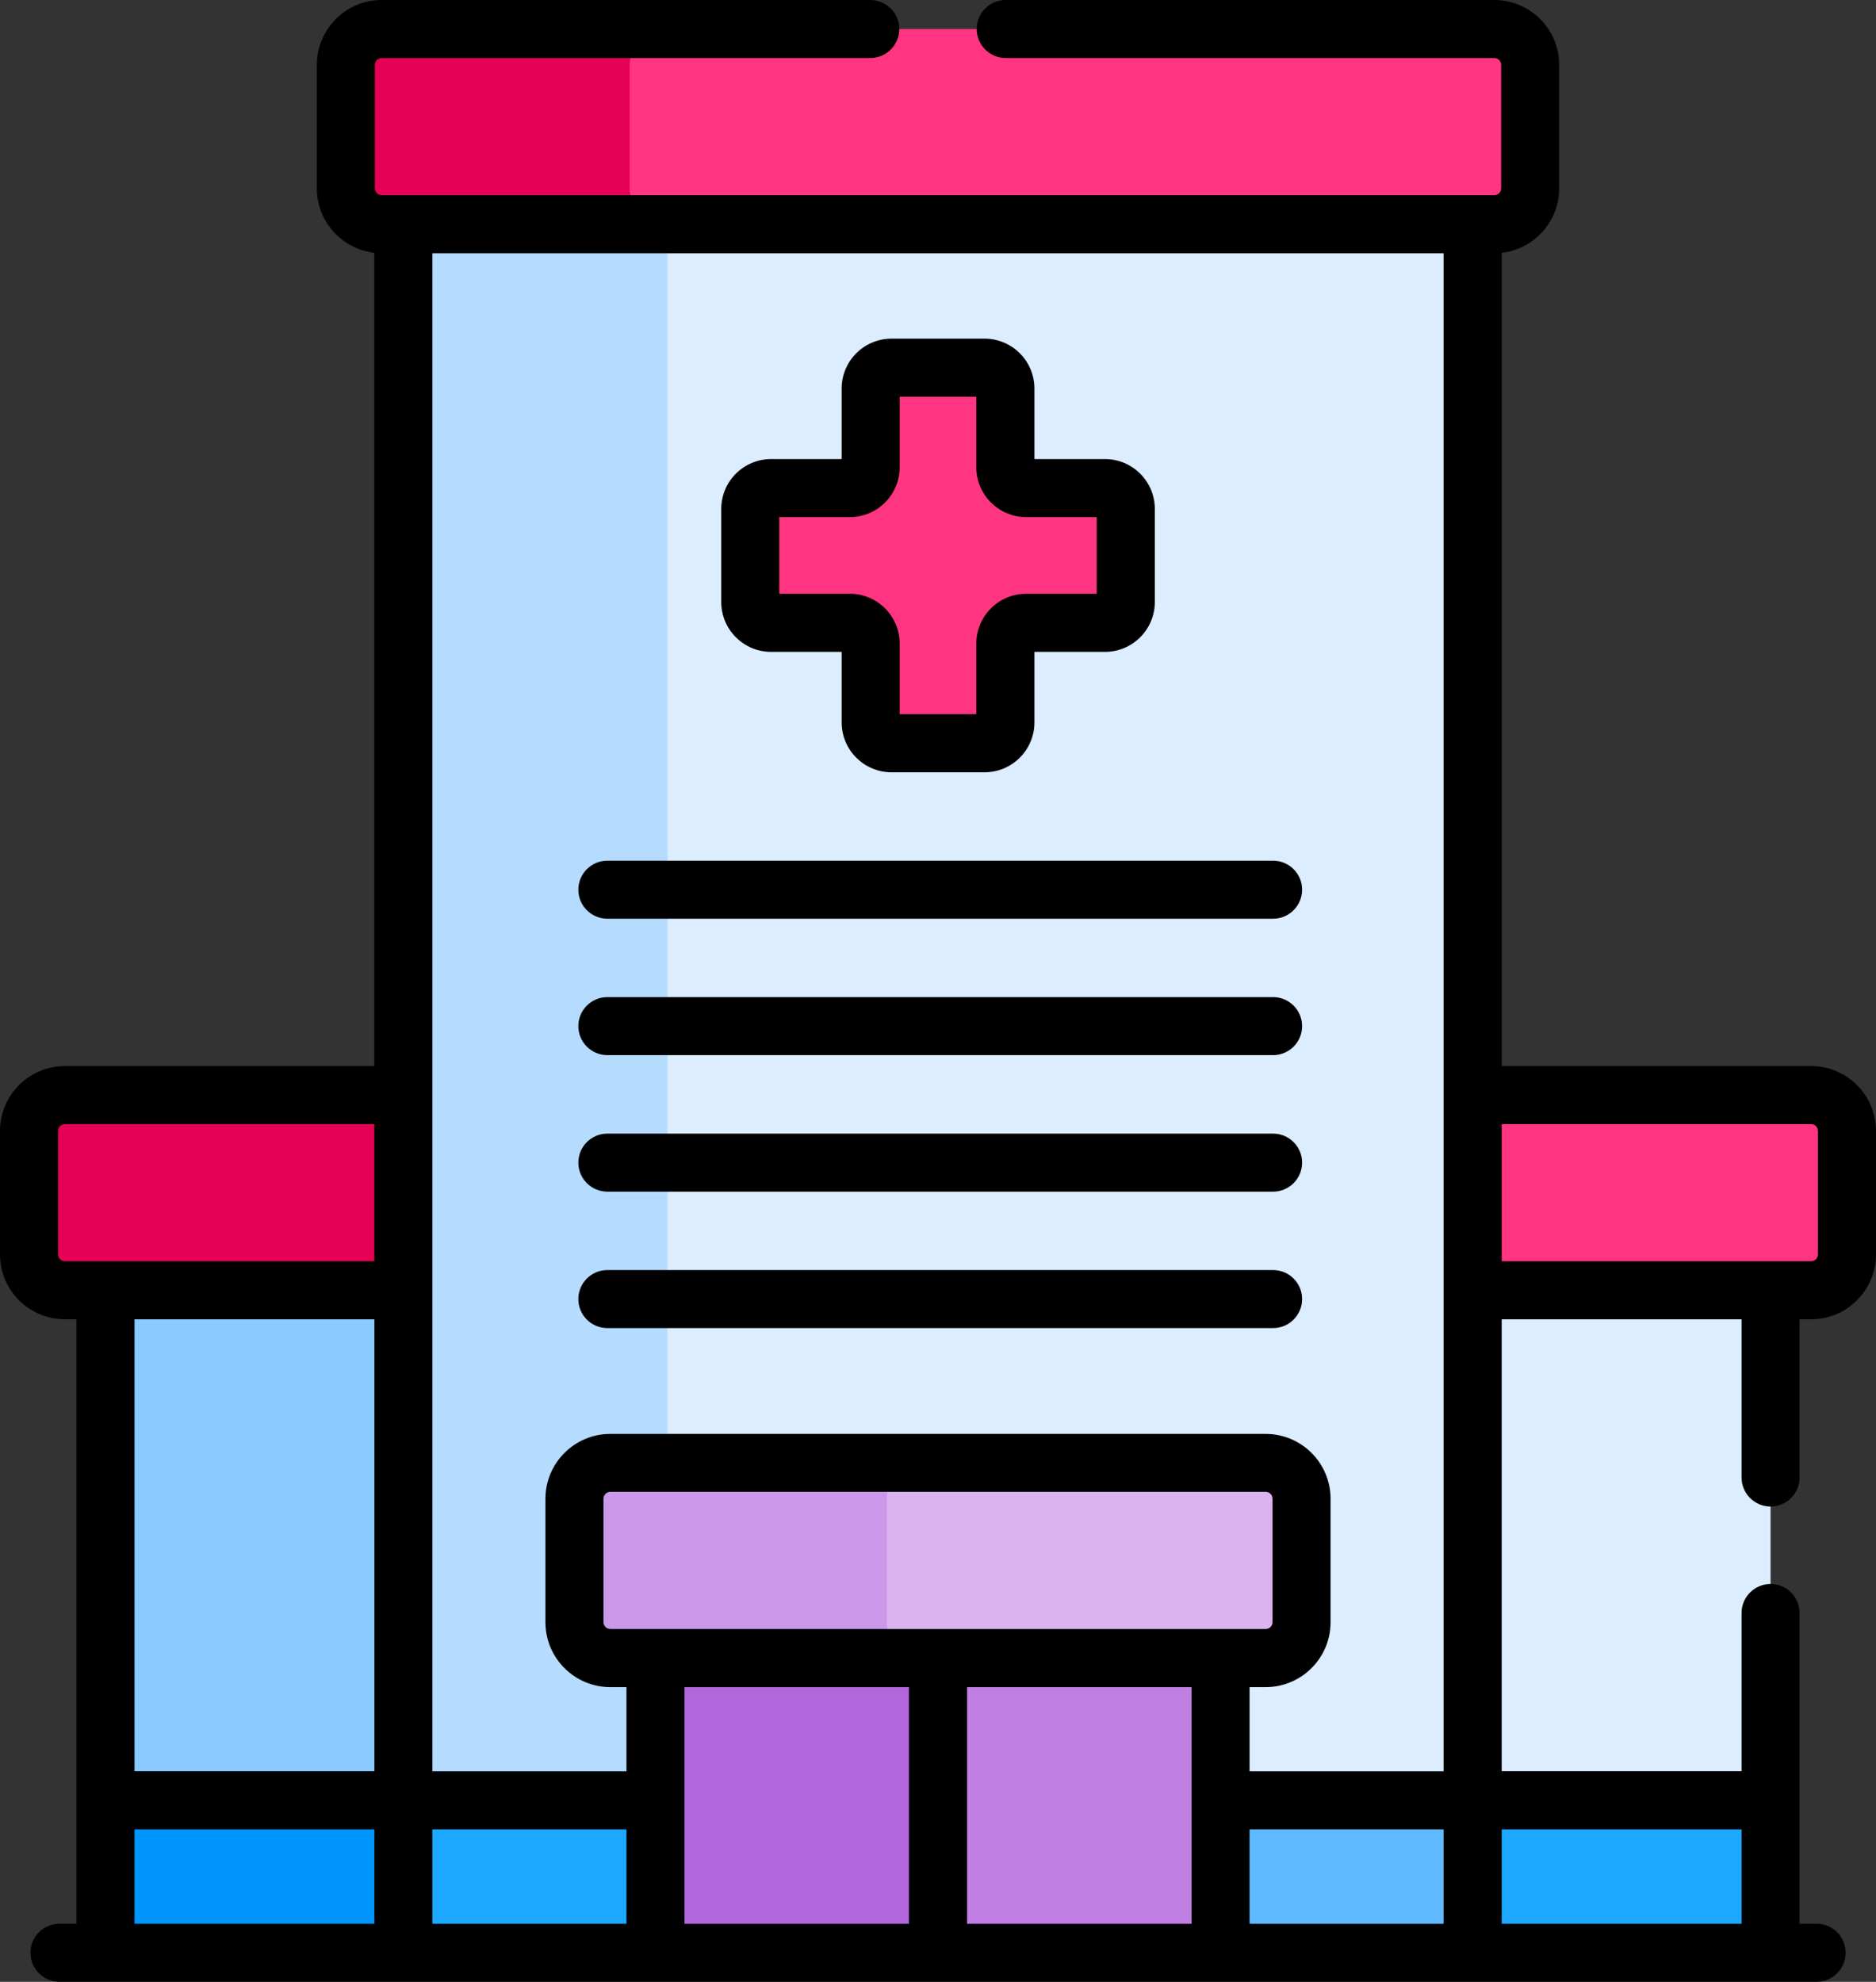 <?xml version="1.0" encoding="UTF-8"?>
<svg xmlns="http://www.w3.org/2000/svg" version="1.1" viewBox="0 0 236.67 250">
  <rect x="0" y="0" width="236.67" height="250" fill="#333333" stroke="none"/>
  <defs>
    <style>
      .cls-1 {
        fill: #b166db;
      }

      .cls-2 {
        fill: #bf7fe3;
      }

      .cls-3 {
        fill: #dbedff;
      }

      .cls-4 {
        fill: #ff3581;
      }

      .cls-5 {
        fill: #0094fd;
      }

      .cls-6 {
        fill: #e50255;
      }

      .cls-7 {
        fill: #8bcaff;
      }

      .cls-8 {
        fill: #cc98e9;
      }

      .cls-9 {
        fill: #dbb3ef;
      }

      .cls-10 {
        fill: #b5dcff;
      }

      .cls-11 {
        fill: #60b9fe;
      }

      .cls-12 {
        fill: #1ca8ff;
      }
    </style>
  </defs>
  <!-- Generator: Adobe Illustrator 28.7.1, SVG Export Plug-In . SVG Version: 1.2.0 Build 142)  -->
  <g>
    <g id="Capa_1">
      <g>
        <g>
          <path class="cls-7" d="M13.3,161.29h39.05v66.29H13.3v-66.29Z"/>
          <path class="cls-3" d="M183.83,161.29h39.54v66.29h-39.54v-66.29Z"/>
          <path class="cls-6" d="M52.35,138.14H8.18c-2.5,0-4.52,2.02-4.52,4.52v15.58c0,2.5,2.02,4.52,4.52,4.52h44.17v-24.62Z"/>
          <path class="cls-4" d="M228.48,138.14h-44.66v24.62h44.66c2.5,0,4.52-2.02,4.52-4.52v-15.58c0-2.5-2.02-4.52-4.52-4.52h0Z"/>
          <path class="cls-5" d="M13.3,227.1h39.05v19.24H13.3v-19.24Z"/>
          <path class="cls-12" d="M183.83,227.1h39.54v19.24h-39.54v-19.24Z"/>
          <path class="cls-3" d="M82.69,27.01h103.09v200.57h-103.09V27.01Z"/>
          <path class="cls-10" d="M50.88,27.01h33.32v200.57h-33.32V27.01Z"/>
          <path class="cls-4" d="M139.39,61.57h-9.93c-1.45,0-2.63-1.18-2.63-2.63v-9.93c0-1.45-1.18-2.63-2.63-2.63h-11.74c-1.45,0-2.63,1.18-2.63,2.63v9.93c0,1.45-1.18,2.63-2.63,2.63h-9.93c-1.45,0-2.63,1.18-2.63,2.63v11.74c0,1.45,1.18,2.63,2.63,2.63h9.93c1.45,0,2.63,1.18,2.63,2.63v9.93c0,1.45,1.18,2.63,2.63,2.63h11.74c1.45,0,2.63-1.18,2.63-2.63v-9.93c0-1.45,1.18-2.63,2.63-2.63h9.93c1.45,0,2.63-1.18,2.63-2.63v-11.74c0-1.45-1.18-2.63-2.63-2.63h0Z"/>
          <path class="cls-12" d="M50.88,227.1h35.58v19.24h-35.58v-19.24Z"/>
          <path class="cls-11" d="M151.65,227.1h34.13v19.24h-34.13v-19.24Z"/>
          <path class="cls-2" d="M117.35,207.55h36.63v38.78h-36.63v-38.78Z"/>
          <path class="cls-1" d="M82.69,207.55h35.64v38.78h-35.64v-38.78Z"/>
          <path class="cls-9" d="M159.68,184.53h-45.34c-1.42.74-2.8,1.46-2.8,1.46l-.57,1.46v18.72l.9,1.71,2.62,1.27h45.2c2.5,0,4.52-2.02,4.52-4.52v-15.58c0-2.5-2.02-4.52-4.52-4.52h0Z"/>
          <path class="cls-8" d="M111.87,204.63v-15.58c0-2.5,2.02-4.52,4.52-4.52h-39.4c-2.5,0-4.52,2.02-4.52,4.52v15.58c0,2.5,2.02,4.52,4.52,4.52h39.4c-2.5,0-4.52-2.02-4.52-4.52h0Z"/>
          <path class="cls-4" d="M188.51,3.66h-106.46l-1.65.68-1.55,2.69v17.86l1.42,2.24,2.24,1.15h105.99c2.5,0,4.52-2.02,4.52-4.52v-15.58c0-2.5-2.02-4.52-4.52-4.52Z"/>
          <path class="cls-6" d="M79.44,23.76v-15.58c0-2.5,2.02-4.52,4.52-4.52h-35.81c-2.5,0-4.52,2.02-4.52,4.52v15.58c0,2.5,2.02,4.52,4.52,4.52h35.81c-2.5,0-4.52-2.03-4.52-4.52Z"/>
        </g>
        <g>
          <path d="M8.18,134.48c-4.51,0-8.18,3.67-8.18,8.18v15.58c0,4.51,3.67,8.18,8.18,8.18h1.46v76.25h-2.14c-2.02,0-3.66,1.64-3.66,3.66s1.64,3.66,3.66,3.66h221.68c2.02,0,3.66-1.64,3.66-3.66s-1.64-3.66-3.66-3.66h-2.15v-39.2c0-2.02-1.64-3.66-3.66-3.66s-3.66,1.64-3.66,3.66v19.96h-30.26v-57.01h30.26v19.96c0,2.02,1.64,3.66,3.66,3.66s3.66-1.64,3.66-3.66v-19.96h1.46c4.51,0,8.18-3.67,8.18-8.18v-15.58c0-4.51-3.67-8.18-8.18-8.18h-39.04V31.89c4.08-.46,7.25-3.93,7.25-8.13v-15.58c0-4.51-3.67-8.18-8.18-8.18h-61.64c-2.02,0-3.66,1.64-3.66,3.66s1.64,3.66,3.66,3.66h61.64c.47,0,.86.39.86.86v15.58c0,.47-.39.86-.86.86H48.15c-.47,0-.86-.39-.86-.86v-15.58c0-.47.39-.86.86-.86h61.64c2.02,0,3.66-1.64,3.66-3.66S111.81,0,109.79,0h-61.64C43.64,0,39.97,3.67,39.97,8.18v15.58c0,4.2,3.18,7.66,7.25,8.13v102.59H8.18ZM47.23,242.68h-30.26v-11.92h30.26v11.92h0ZM47.23,223.43h-30.26v-57.01h30.26v57.01h0ZM47.23,159.1H8.18c-.47,0-.86-.39-.86-.86v-15.58c0-.47.39-.86.86-.86h39.04v17.3ZM189.45,141.8h39.04c.47,0,.86.39.86.86v15.58c0,.47-.39.86-.86.86h-39.04v-17.3ZM189.45,230.76h30.26v11.92h-30.26v-11.92ZM114.67,242.68h-28.32v-29.86h28.32v29.86ZM150.32,242.68h-28.32v-29.86h28.32v29.86ZM76.99,205.49c-.47,0-.86-.39-.86-.86v-15.58c0-.47.39-.86.86-.86h82.69c.47,0,.86.39.86.86v15.58c0,.47-.39.86-.86.86h-82.69,0ZM182.12,242.68h-24.48v-11.92h24.48v11.92ZM54.55,31.95h127.57v191.49h-24.48v-10.62h2.04c4.51,0,8.18-3.67,8.18-8.18v-15.58c0-4.51-3.67-8.18-8.18-8.18h-82.69c-4.51,0-8.18,3.67-8.18,8.18v15.58c0,4.51,3.67,8.18,8.18,8.18h2.04v10.62h-24.48V31.95ZM54.55,230.76h24.48v11.92h-24.48v-11.92Z"/>
          <path d="M97.28,82.23h8.9v8.9c0,3.47,2.82,6.29,6.29,6.29h11.74c3.47,0,6.29-2.82,6.29-6.29v-8.9h8.9c3.47,0,6.29-2.82,6.29-6.29v-11.74c0-3.47-2.82-6.29-6.29-6.29h-8.9v-8.9c0-3.47-2.82-6.29-6.29-6.29h-11.74c-3.47,0-6.29,2.82-6.29,6.29v8.9h-8.9c-3.47,0-6.29,2.82-6.29,6.29v11.74c0,3.47,2.82,6.29,6.29,6.29h0ZM98.31,65.23h8.9c3.47,0,6.29-2.82,6.29-6.29v-8.9h9.67v8.9c0,3.47,2.82,6.29,6.29,6.29h8.9v9.67h-8.9c-3.47,0-6.29,2.82-6.29,6.29v8.9h-9.67v-8.9c0-3.47-2.82-6.29-6.29-6.29h-8.9v-9.67Z"/>
          <path d="M76.62,115.89h83.99c2.02,0,3.66-1.64,3.66-3.66s-1.64-3.66-3.66-3.66h-83.99c-2.02,0-3.66,1.64-3.66,3.66s1.64,3.66,3.66,3.66h0Z"/>
          <path d="M76.62,133.1h83.99c2.02,0,3.66-1.64,3.66-3.66s-1.64-3.66-3.66-3.66h-83.99c-2.02,0-3.66,1.64-3.66,3.66s1.64,3.66,3.66,3.66h0Z"/>
          <path d="M76.62,150.32h83.99c2.02,0,3.66-1.64,3.66-3.66s-1.64-3.66-3.66-3.66h-83.99c-2.02,0-3.66,1.64-3.66,3.66s1.64,3.66,3.66,3.66h0Z"/>
          <path d="M76.62,167.53h83.99c2.02,0,3.66-1.64,3.66-3.66s-1.64-3.66-3.66-3.66h-83.99c-2.02,0-3.66,1.64-3.66,3.66s1.64,3.66,3.66,3.66h0Z"/>
        </g>
      </g>
    </g>
  </g>
</svg>